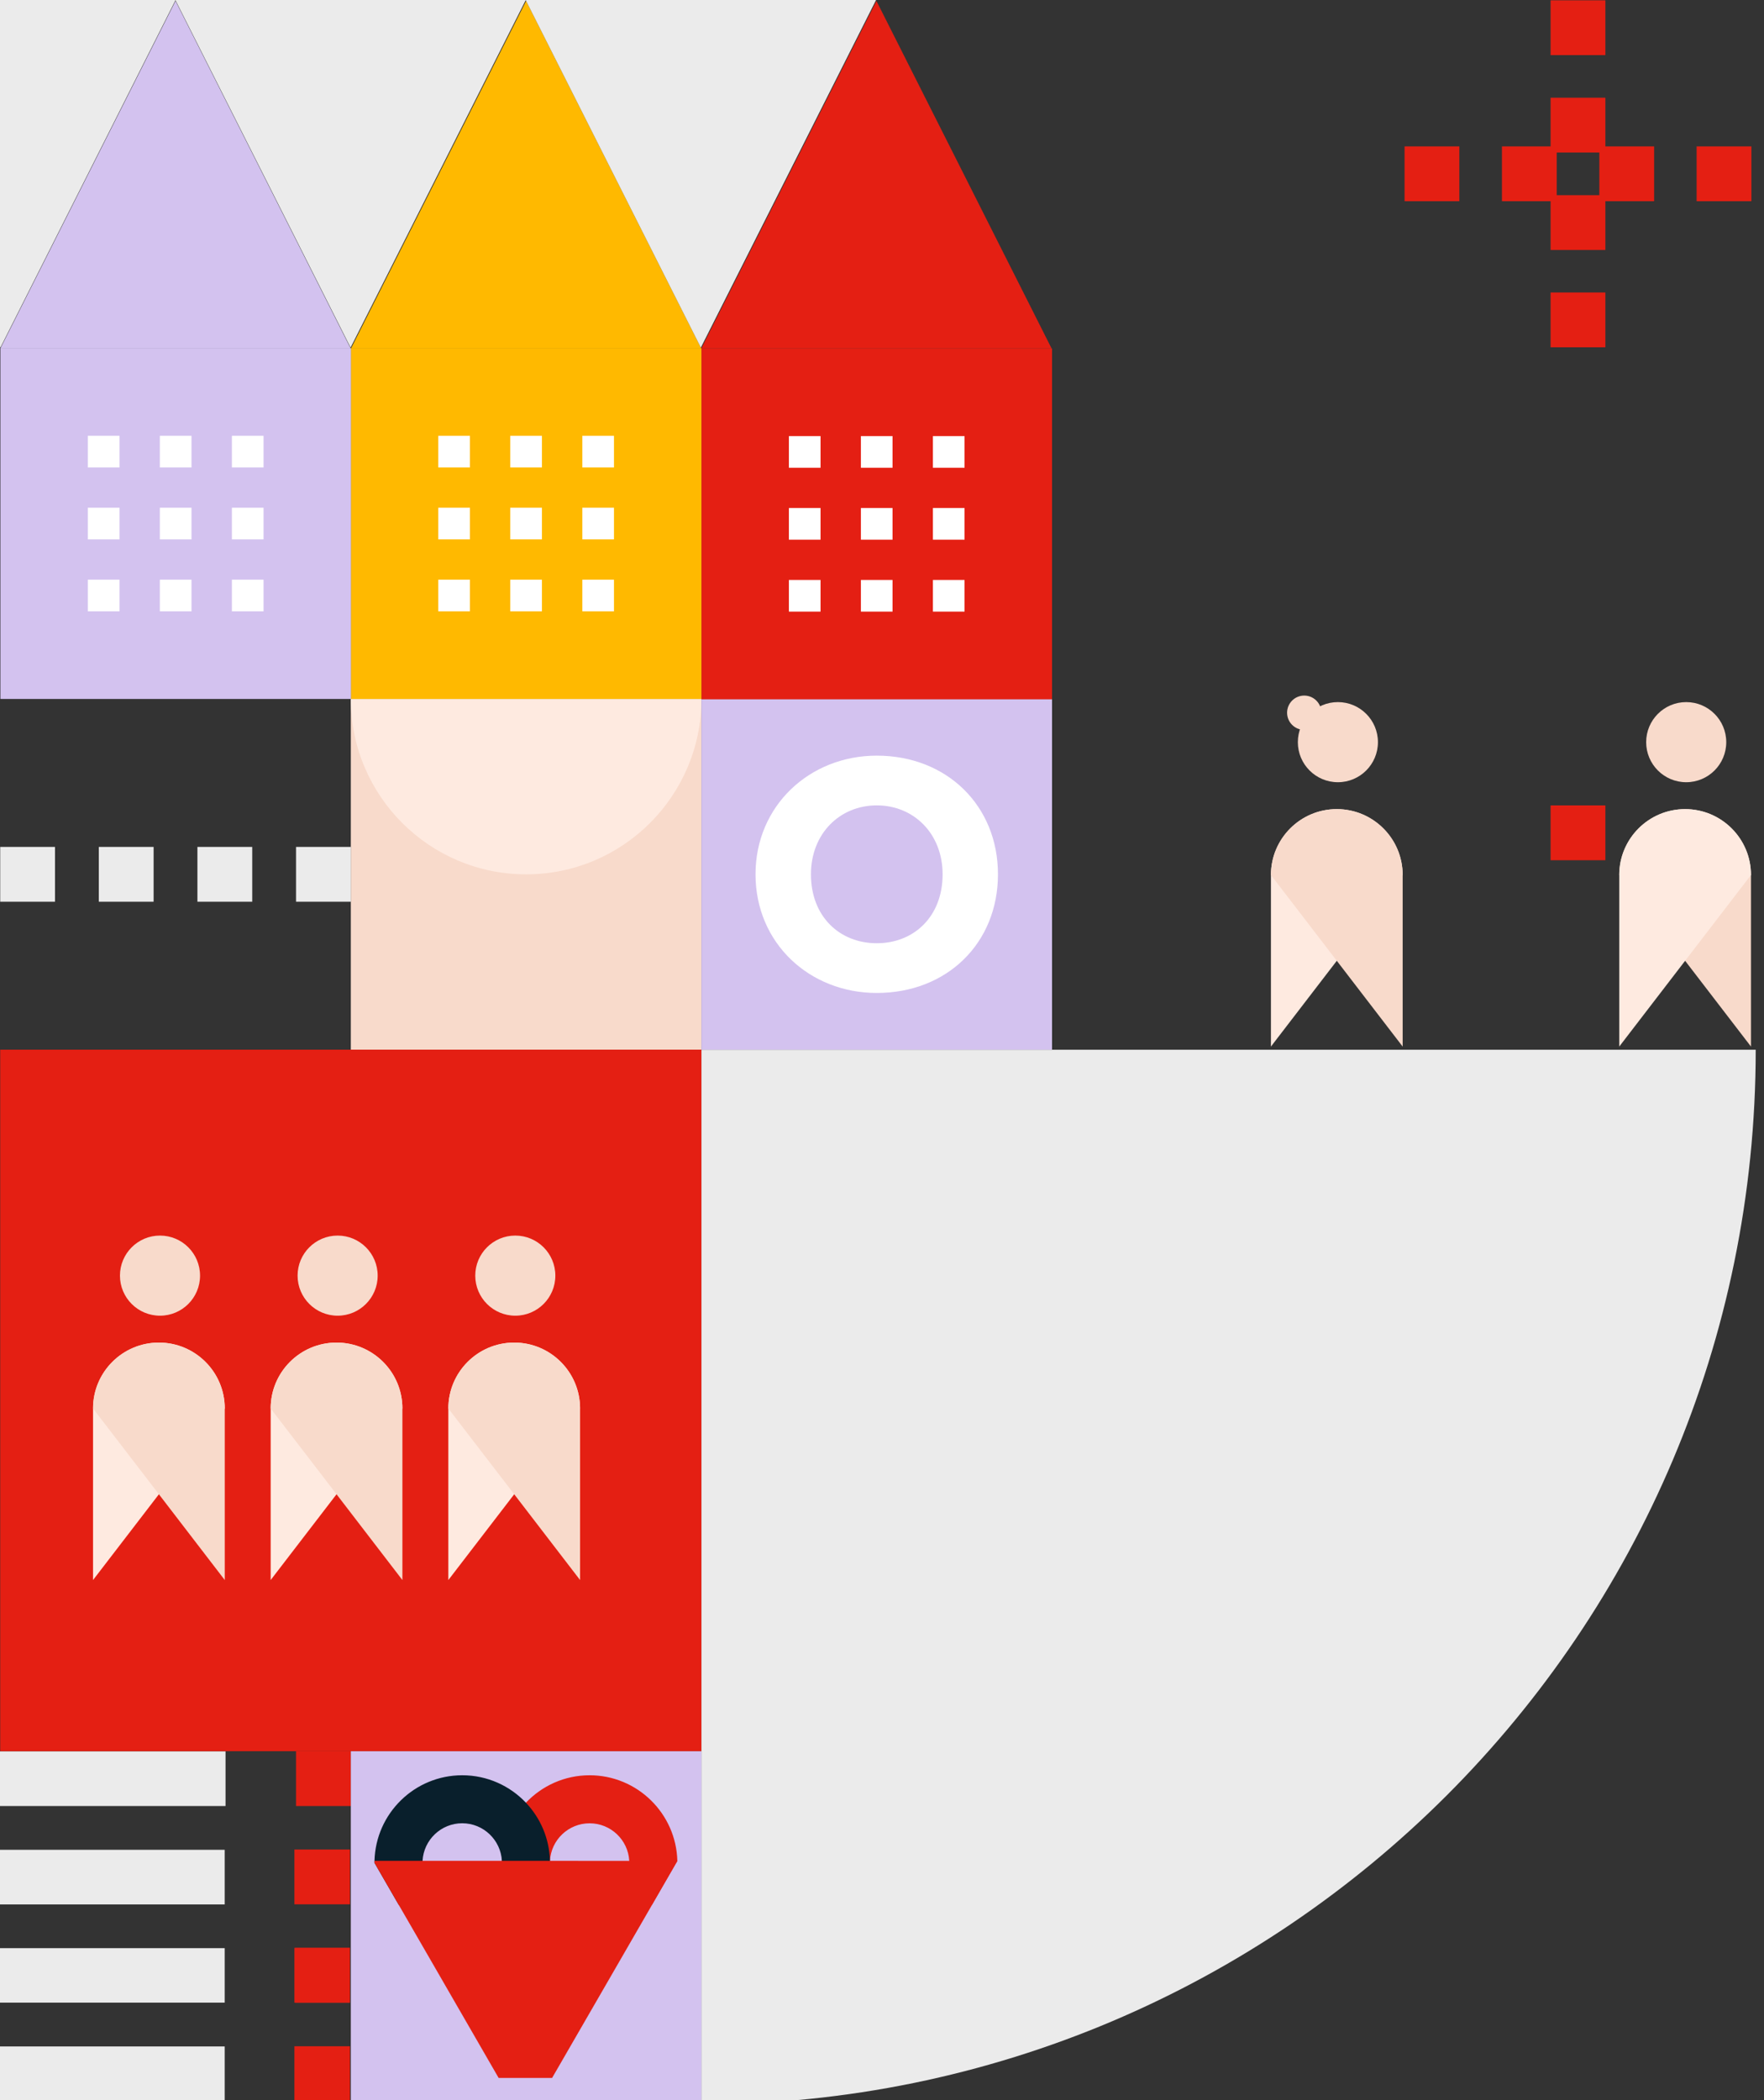 <?xml version="1.0" encoding="utf-8"?>
<svg xmlns="http://www.w3.org/2000/svg" id="Warstwa_1" data-name="Warstwa 1" viewBox="0 0 500 595.04">
  <rect x="0" y="0" width="500" height="595.04" fill="#333333" stroke="none"/>
  <defs>
    <style>
      .cls-1 {
        fill: #091f2c;
      }

      .cls-2 {
        fill: #d3c2ef;
      }

      .cls-3 {
        fill: #fff;
      }

      .cls-4 {
        fill: #f8dacb;
      }

      .cls-5 {
        fill: #ffb900;
      }

      .cls-6 {
        fill: #d3c2ef;
      }

      .cls-7 {
        fill: #ebebeb;
      }

      .cls-8 {
        fill: #e41f13;
      }

      .cls-9 {
        fill: #feeae0;
      }
    </style>
  </defs>
  <rect class="cls-4" x="99.44" y="198.03" width="99.38" height="99.38" transform="translate(298.26 495.45) rotate(-180)"/>
  <path class="cls-9" d="M149.13,198.03h0c27.43,0,49.69,22.27,49.69,49.69h-99.38c0-27.43,22.27-49.69,49.69-49.69Z" transform="translate(298.26 445.76) rotate(-180)"/>
  <path class="cls-7" d="M-.3,511.71v-15.48H63.93v15.48H-.3Z"/>
  <rect class="cls-8" x="83.91" y="496.18" width="15.53" height="15.53"/>
  <rect class="cls-8" x="83.45" y="524.03" width="15.75" height="15.53"/>
  <path class="cls-7" d="M-.54,539.59v-15.48H63.69v15.48H-.54Z"/>
  <rect class="cls-8" x="83.45" y="551.89" width="15.75" height="15.53"/>
  <rect class="cls-8" x="83.67" y="551.92" width="15.53" height="15.53"/>
  <path class="cls-7" d="M-.54,567.42v-15.44H63.69v15.44H-.54Z"/>
  <path class="cls-7" d="M-.54,595.11v-15.28H63.69v15.28H-.54Z"/>
  <rect class="cls-8" x="83.45" y="579.77" width="15.75" height="15.53"/>
  <rect class="cls-8" x=".06" y="297.42" width="198.76" height="198.76" transform="translate(198.88 793.59) rotate(-180)"/>
  <path class="cls-7" d="M497.65,297.41h0v298.83H198.82c0-164.93,133.9-298.83,298.83-298.83Z" transform="translate(696.47 893.66) rotate(180)"/>
  <circle class="cls-4" cx="146.06" cy="361.43" r="11.35"/>
  <path class="cls-9" d="M145.75,380.4h0c-10.31,0-18.67,8.36-18.67,18.67v48.61l37.34-48.61c0-10.31-8.36-18.67-18.67-18.67Z"/>
  <path class="cls-4" d="M145.75,380.4h0c10.31,0,18.67,8.36,18.67,18.67v48.61s-37.34-48.61-37.34-48.61c0-10.31,8.36-18.67,18.67-18.67Z"/>
  <circle class="cls-4" cx="95.7" cy="361.43" r="11.35"/>
  <path class="cls-9" d="M95.39,380.4h0c-10.31,0-18.67,8.36-18.67,18.67v48.61s37.34-48.61,37.34-48.61c0-10.31-8.36-18.67-18.67-18.67Z"/>
  <path class="cls-4" d="M95.39,380.4h0c10.31,0,18.67,8.36,18.67,18.67v48.61s-37.34-48.61-37.34-48.61c0-10.31,8.36-18.67,18.67-18.67Z"/>
  <circle class="cls-4" cx="45.35" cy="361.43" r="11.35"/>
  <path class="cls-9" d="M45.04,380.4h0c-10.31,0-18.67,8.36-18.67,18.67v48.61s37.34-48.61,37.34-48.61c0-10.31-8.36-18.67-18.67-18.67Z"/>
  <path class="cls-4" d="M45.04,380.4h0c10.31,0,18.67,8.36,18.67,18.67v48.61s-37.34-48.61-37.34-48.61c0-10.31,8.36-18.67,18.67-18.67Z"/>
  <rect class="cls-2" x="198.82" y="198.03" width="99.38" height="99.38" transform="translate(497.02 495.45) rotate(-180)"/>
  <rect class="cls-2" x="99.44" y="496.18" width="99.38" height="99.38" transform="translate(298.26 1091.74) rotate(-180)"/>
  <rect class="cls-8" x="198.82" y="98.74" width="99.38" height="99.38" transform="translate(497.02 296.86) rotate(-180)"/>
  <rect class="cls-5" x="99.44" y="98.65" width="99.38" height="99.38" transform="translate(298.26 296.69) rotate(-180)"/>
  <rect class="cls-2" x=".11" y="98.65" width="99.38" height="99.38" transform="translate(99.6 296.69) rotate(-180)"/>
  <g>
    <rect class="cls-8" x="439.51" y=".09" width="15.53" height="15.53"/>
    <rect class="cls-8" x="439.51" y="27.69" width="15.53" height="15.53"/>
    <rect class="cls-8" x="439.51" y="55.3" width="15.53" height="15.53"/>
    <rect class="cls-8" x="439.51" y="82.87" width="15.53" height="15.53"/>
    <rect class="cls-8" x="398.12" y="41.48" width="15.53" height="15.53"/>
    <rect class="cls-8" x="425.72" y="41.48" width="15.53" height="15.53"/>
    <rect class="cls-8" x="453.33" y="41.48" width="15.53" height="15.53"/>
    <rect class="cls-8" x="480.9" y="41.48" width="15.53" height="15.53"/>
  </g>
  <g>
    <rect class="cls-7" x=".06" y="239.96" width="15.53" height="15.53"/>
    <rect class="cls-7" x="28.01" y="239.96" width="15.53" height="15.53"/>
    <rect class="cls-7" x="55.96" y="239.96" width="15.53" height="15.53"/>
    <rect class="cls-7" x="83.91" y="239.96" width="15.53" height="15.53"/>
  </g>
  <path class="cls-3" d="M248.51,281.34c-19.04,0-34.36-14.09-34.36-33.62,0-19.41,15.33-33.62,34.36-33.62,19.9,0,34.36,14.21,34.36,33.62,0,19.53-14.46,33.62-34.36,33.62ZM267.18,247.72c0-11.5-8.16-19.53-18.66-19.53-10.51,0-18.66,8.03-18.66,19.53,0,11.99,8.16,19.53,18.66,19.53,10.51,0,18.66-7.54,18.66-19.53Z"/>
  <g>
    <rect class="cls-3" x="264.44" y="123.57" width="8.97" height="8.97" transform="translate(537.84 256.1) rotate(-180)"/>
    <rect class="cls-3" x="244.03" y="123.57" width="8.97" height="8.97" transform="translate(497.02 256.1) rotate(-180)"/>
    <rect class="cls-3" x="223.62" y="123.57" width="8.97" height="8.97" transform="translate(456.2 256.1) rotate(-180)"/>
    <rect class="cls-3" x="264.44" y="143.95" width="8.97" height="8.97" transform="translate(537.84 296.86) rotate(-180)"/>
    <rect class="cls-3" x="244.03" y="143.95" width="8.97" height="8.97" transform="translate(497.02 296.86) rotate(-180)"/>
    <rect class="cls-3" x="223.62" y="143.95" width="8.97" height="8.97" transform="translate(456.2 296.86) rotate(-180)"/>
    <rect class="cls-3" x="264.44" y="164.33" width="8.97" height="8.97" transform="translate(537.84 337.62) rotate(-180)"/>
    <rect class="cls-3" x="244.03" y="164.33" width="8.97" height="8.97" transform="translate(497.02 337.62) rotate(-180)"/>
    <rect class="cls-3" x="223.62" y="164.33" width="8.97" height="8.97" transform="translate(456.2 337.62) rotate(-180)"/>
  </g>
  <g>
    <rect class="cls-3" x="165.05" y="123.48" width="8.97" height="8.97" transform="translate(339.08 255.93) rotate(-180)"/>
    <rect class="cls-3" x="144.65" y="123.48" width="8.97" height="8.97" transform="translate(298.26 255.93) rotate(-180)"/>
    <rect class="cls-3" x="124.24" y="123.48" width="8.97" height="8.97" transform="translate(257.44 255.93) rotate(-180)"/>
    <rect class="cls-3" x="165.05" y="143.86" width="8.97" height="8.97" transform="translate(339.08 296.69) rotate(-180)"/>
    <rect class="cls-3" x="144.65" y="143.86" width="8.97" height="8.97" transform="translate(298.26 296.69) rotate(-180)"/>
    <rect class="cls-3" x="124.24" y="143.86" width="8.97" height="8.97" transform="translate(257.44 296.69) rotate(-180)"/>
    <rect class="cls-3" x="165.05" y="164.24" width="8.97" height="8.97" transform="translate(339.08 337.45) rotate(-180)"/>
    <rect class="cls-3" x="144.65" y="164.24" width="8.97" height="8.97" transform="translate(298.26 337.45) rotate(-180)"/>
    <rect class="cls-3" x="124.24" y="164.24" width="8.97" height="8.97" transform="translate(257.44 337.45) rotate(-180)"/>
  </g>
  <g>
    <rect class="cls-3" x="65.72" y="123.48" width="8.97" height="8.97" transform="translate(140.42 255.93) rotate(-180)"/>
    <rect class="cls-3" x="45.32" y="123.48" width="8.97" height="8.97" transform="translate(99.6 255.93) rotate(-180)"/>
    <rect class="cls-3" x="24.91" y="123.48" width="8.97" height="8.97" transform="translate(58.78 255.93) rotate(-180)"/>
    <rect class="cls-3" x="65.72" y="143.86" width="8.97" height="8.97" transform="translate(140.42 296.69) rotate(-180)"/>
    <rect class="cls-3" x="45.32" y="143.86" width="8.97" height="8.97" transform="translate(99.6 296.69) rotate(-180)"/>
    <rect class="cls-3" x="24.91" y="143.86" width="8.97" height="8.97" transform="translate(58.78 296.69) rotate(-180)"/>
    <rect class="cls-3" x="65.72" y="164.24" width="8.97" height="8.97" transform="translate(140.42 337.45) rotate(-180)"/>
    <rect class="cls-3" x="45.32" y="164.24" width="8.97" height="8.97" transform="translate(99.6 337.45) rotate(-180)"/>
    <rect class="cls-3" x="24.91" y="164.24" width="8.97" height="8.97" transform="translate(58.78 337.45) rotate(-180)"/>
  </g>
  <polygon class="cls-6" points="49.75 .26 99.41 98.75 .08 98.75 49.75 .26"/>
  <polygon class="cls-5" points="149.13 .26 198.79 98.75 99.47 98.75 149.13 .26"/>
  <polygon class="cls-8" points="248.42 .26 298.08 98.75 198.75 98.75 248.42 .26"/>
  <polygon class="cls-7" points="198.65 98.49 148.99 0 248.32 0 198.65 98.49"/>
  <polygon class="cls-7" points="99.37 98.49 49.7 0 149.03 0 99.37 98.49"/>
  <polygon class="cls-7" points="-.12 0 -.12 98.03 .11 98.49 49.77 0 -.12 0"/>
  <g>
    <path class="cls-8" d="M142.26,527.86v11.95s13.6,0,13.6,0v-11.95c0-.15,0-.3.01-.44,0-.06,0-.12.01-.18.32-5.93,5.24-10.64,11.24-10.64s10.92,4.71,11.24,10.64c.02.21.02.41.02.62v11.95s6.35,0,6.35,0l6.88-11.92.38-.64h0c-.34-13.44-11.36-24.26-24.87-24.26-7.11,0-13.52,3-18.06,7.79-4.09,4.32-6.65,10.09-6.8,16.46v.18c0,.15,0,.29,0,.44Z"/>
    <path class="cls-1" d="M106.14,527.8l6.94,12.01h6.67s0-11.95,0-11.95c0-.21,0-.42.02-.62.32-5.93,5.24-10.65,11.24-10.65,6,0,10.92,4.72,11.25,10.65.01.06.01.12.01.18,0,.01,0,.02,0,.04.01.13.01.27.01.4v11.95s13.6,0,13.6,0v-11.95c0-.15,0-.3,0-.44v-.18c-.16-6.37-2.71-12.14-6.8-16.46-4.53-4.79-10.95-7.79-18.06-7.79-13.51,0-24.53,10.82-24.87,24.25,0,.18,0,.37,0,.56Z"/>
    <path class="cls-8" d="M106.14,527.8l6.94,12.01,10.78,18.66,17.48,30.28h15.15s17.12-29.63,17.12-29.63l11.15-19.31,6.88-11.92.38-.64h0s-85.86-.01-85.86-.01c0,.18,0,.37,0,.56Z"/>
  </g>
  <g>
    <path class="cls-4" d="M477.64,229.25h0c10.31,0,18.67,8.36,18.67,18.67v48.61s-37.34-48.61-37.34-48.61c0-10.31,8.36-18.67,18.67-18.67Z"/>
    <circle class="cls-4" cx="379.22" cy="210.28" r="11.35"/>
    <path class="cls-9" d="M378.91,229.25h0c-10.31,0-18.67,8.36-18.67,18.67v48.61l37.34-48.61c0-10.31-8.36-18.67-18.67-18.67Z"/>
    <path class="cls-4" d="M378.91,229.25h0c10.31,0,18.67,8.36,18.67,18.67v48.61s-37.34-48.61-37.34-48.61c0-10.31,8.36-18.67,18.67-18.67Z"/>
    <circle class="cls-4" cx="477.95" cy="210.28" r="11.35"/>
    <path class="cls-9" d="M477.64,229.25h0c-10.31,0-18.67,8.36-18.67,18.67v48.61l37.34-48.61c0-10.31-8.36-18.67-18.67-18.67Z"/>
    <rect class="cls-8" x="439.51" y="228.2" width="15.53" height="15.53"/>
    <circle class="cls-4" cx="369.68" cy="201.94" r="4.86"/>
  </g>
</svg>